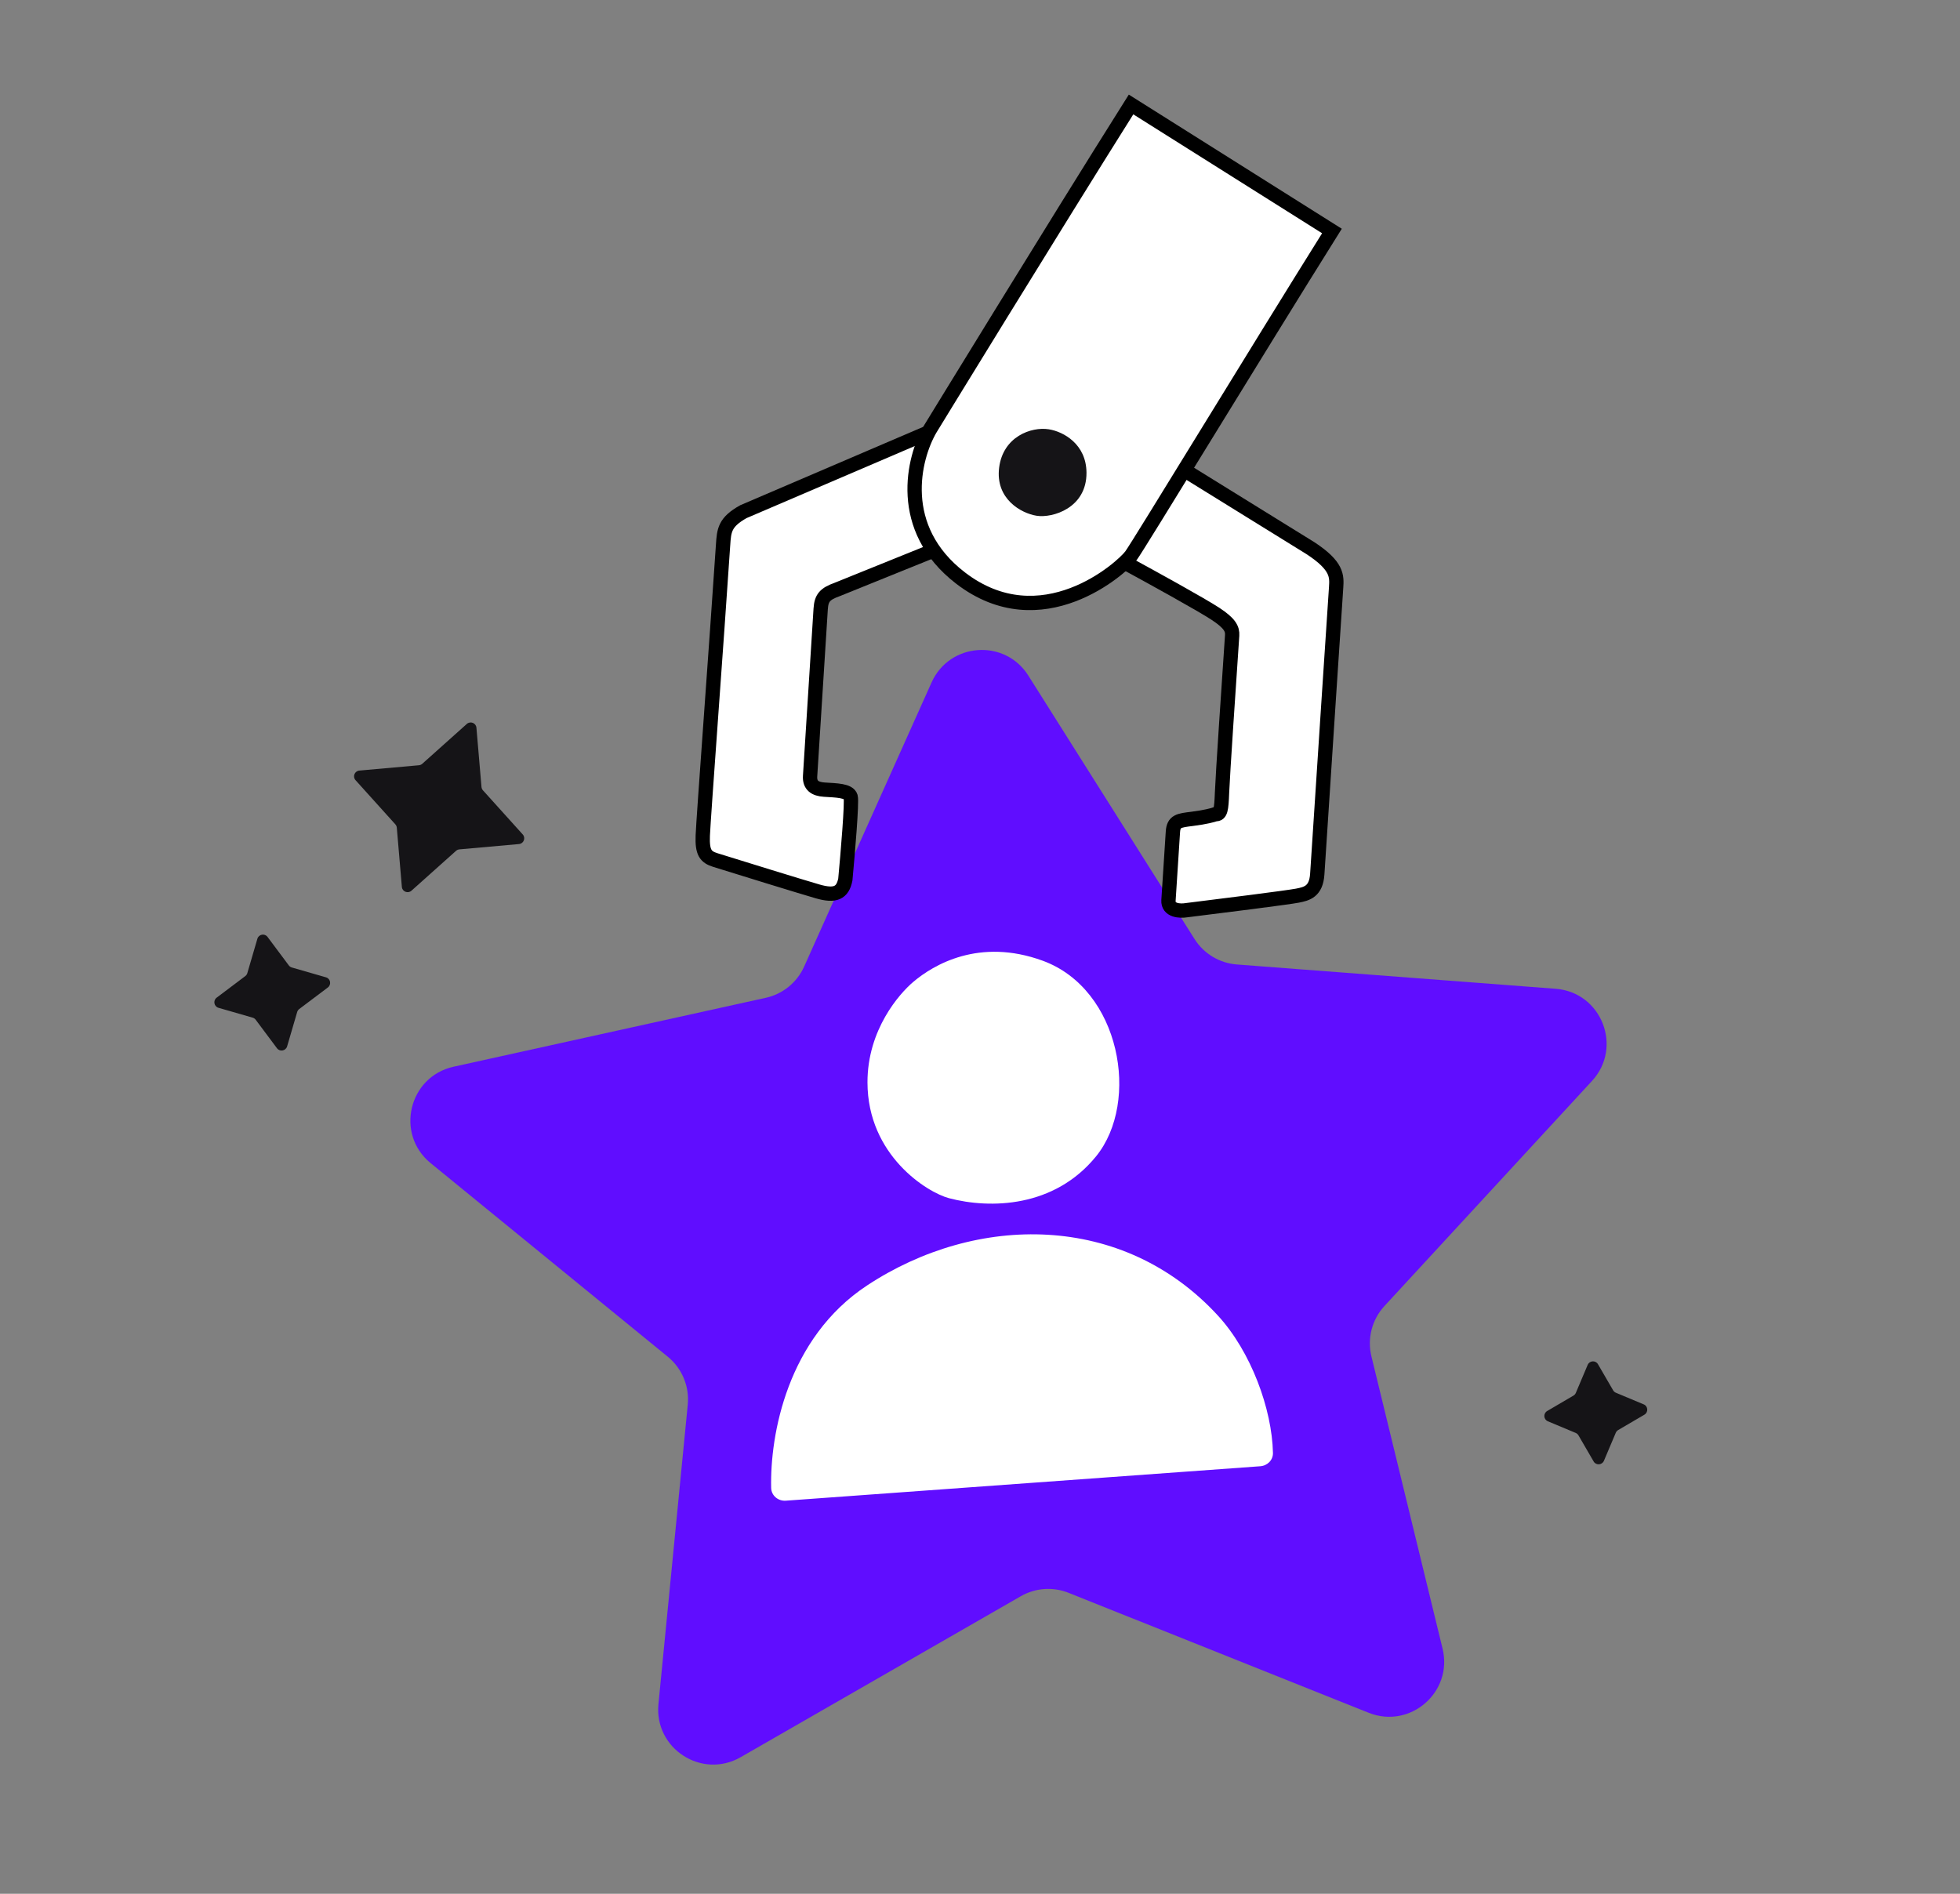 <?xml version="1.0" encoding="UTF-8"?> <svg xmlns="http://www.w3.org/2000/svg" width="178" height="172" viewBox="0 0 178 172" fill="none"><rect x="0" y="0" width="178" height="172" fill="#808080" stroke="none"/><g clip-path="url(#clip0_5620_26207)"><path d="M84.601 61.984C86.234 58.344 91.263 57.988 93.392 61.363L108.48 85.28C109.324 86.618 110.752 87.477 112.329 87.597L141.28 89.804C145.447 90.122 147.408 95.107 144.576 98.179L125.73 118.618C124.596 119.848 124.152 121.564 124.548 123.19L131.009 149.733C131.97 153.682 128.068 157.067 124.295 155.559L97.052 144.668C95.632 144.1 94.03 144.213 92.704 144.975L67.266 159.592C63.742 161.617 59.403 158.815 59.798 154.77L62.459 127.581C62.622 125.916 61.941 124.28 60.645 123.221L39.11 105.639C35.873 102.996 37.113 97.784 41.194 96.883L69.546 90.624C71.091 90.282 72.383 89.231 73.03 87.787L84.601 61.984Z" fill="#600DFF"></path><path d="M78.752 116.744C71.493 121.526 69.924 130.316 70.034 135.131C70.05 135.834 70.665 136.348 71.366 136.297L114.454 133.169C115.099 133.122 115.619 132.609 115.605 131.963C115.521 127.967 113.608 122.754 110.612 119.492C101.999 110.113 88.688 110.199 78.752 116.744Z" fill="white"></path><path d="M94.689 87.254C88.927 85.151 84.768 87.625 82.927 89.19C81.7 90.233 78.773 93.504 78.781 98.312C78.792 104.933 84.207 108.302 86.188 108.824C89.929 109.81 95.758 109.692 99.553 105.009C103.547 100.08 101.781 89.843 94.689 87.254Z" fill="white"></path><path d="M84.771 39.078L67.513 46.471C65.805 47.426 65.755 48.167 65.667 49.498L65.666 49.508C65.099 58.048 63.88 74.368 63.823 75.896C63.765 77.424 64.078 77.835 64.954 78.109C67.387 78.866 72.652 80.496 74.254 80.96C75.855 81.424 76.524 81.106 76.77 79.884C76.987 77.57 77.388 72.829 77.255 72.37C77.088 71.796 75.963 71.789 74.85 71.717C74.012 71.663 73.516 71.325 73.57 70.486C73.886 65.589 74.493 55.886 74.531 55.303C74.596 54.299 74.915 53.94 76.021 53.541L84.554 50.093L102.426 51.245C104.544 52.395 109.104 54.907 110.395 55.756C111.686 56.605 111.939 57.117 111.9 57.711C111.617 61.841 111.036 70.482 110.979 72.01C110.921 73.538 110.852 73.972 110.395 73.943C110.186 74.023 109.47 74.221 108.277 74.37C107.085 74.518 106.583 74.558 106.519 75.551L106.117 81.775C106.057 82.717 107.175 82.763 107.742 82.668C110.74 82.299 116.953 81.517 117.82 81.347C118.688 81.178 119.527 80.978 119.63 79.381C120.18 70.839 121.275 54.389 121.342 53.357C121.408 52.325 121.468 51.401 119.018 49.791L103.674 40.296L84.771 39.078Z" fill="white" stroke="black" stroke-width="1.3" stroke-linecap="round"></path><path d="M84.475 38.972C84.475 38.972 95.61 20.773 102.718 9.488L120.962 20.98C114.131 31.891 103.385 49.566 102.718 50.464C101.885 51.586 94.584 58.145 87.236 52.502C81.357 47.987 82.946 41.601 84.475 38.972Z" fill="white" stroke="black" stroke-width="1.3" stroke-linecap="round"></path><path d="M98.671 42.926C98.652 40.345 96.594 39.202 95.246 38.989C93.663 38.738 91.096 39.646 90.738 42.47C90.38 45.294 92.714 46.616 94.143 46.843C95.573 47.07 98.695 46.151 98.671 42.926Z" fill="#151417"></path><path d="M42.394 65.751C42.717 65.462 43.23 65.663 43.267 66.093L43.727 71.474C43.736 71.587 43.782 71.694 43.858 71.778L47.475 75.789C47.764 76.109 47.559 76.622 47.128 76.66L41.721 77.143C41.607 77.153 41.5 77.2 41.415 77.276L37.369 80.895C37.046 81.184 36.533 80.983 36.496 80.554L36.036 75.172C36.026 75.059 35.98 74.953 35.904 74.869L32.288 70.857C31.999 70.537 32.203 70.025 32.635 69.986L38.042 69.503C38.155 69.493 38.263 69.447 38.347 69.371L42.394 65.751Z" fill="#151417"></path><path d="M144.186 123.965C144.355 123.566 144.905 123.528 145.121 123.901L146.499 126.274C146.556 126.372 146.643 126.448 146.748 126.492L149.279 127.551C149.677 127.717 149.711 128.268 149.337 128.487L146.957 129.881C146.859 129.938 146.782 130.026 146.738 130.131L145.664 132.671C145.495 133.07 144.945 133.108 144.728 132.735L143.35 130.362C143.293 130.264 143.206 130.188 143.102 130.144L140.57 129.085C140.173 128.919 140.139 128.369 140.512 128.15L142.892 126.755C142.99 126.698 143.067 126.61 143.112 126.505L144.186 123.965Z" fill="#151417"></path><path d="M23.374 85.264C23.495 84.848 24.038 84.748 24.296 85.093L26.23 87.682C26.297 87.772 26.393 87.838 26.502 87.87L29.607 88.765C30.021 88.885 30.118 89.428 29.772 89.688L27.177 91.642C27.086 91.71 27.02 91.807 26.988 91.916L26.076 95.033C25.954 95.449 25.412 95.55 25.154 95.204L23.22 92.615C23.152 92.525 23.057 92.459 22.948 92.427L19.843 91.532C19.429 91.412 19.332 90.87 19.678 90.609L22.272 88.655C22.363 88.587 22.43 88.491 22.462 88.381L23.374 85.264Z" fill="#151417"></path></g><defs><clipPath id="clip0_5620_26207"><rect width="177" height="172" fill="white" transform="translate(0.5)"></rect></clipPath></defs></svg> 